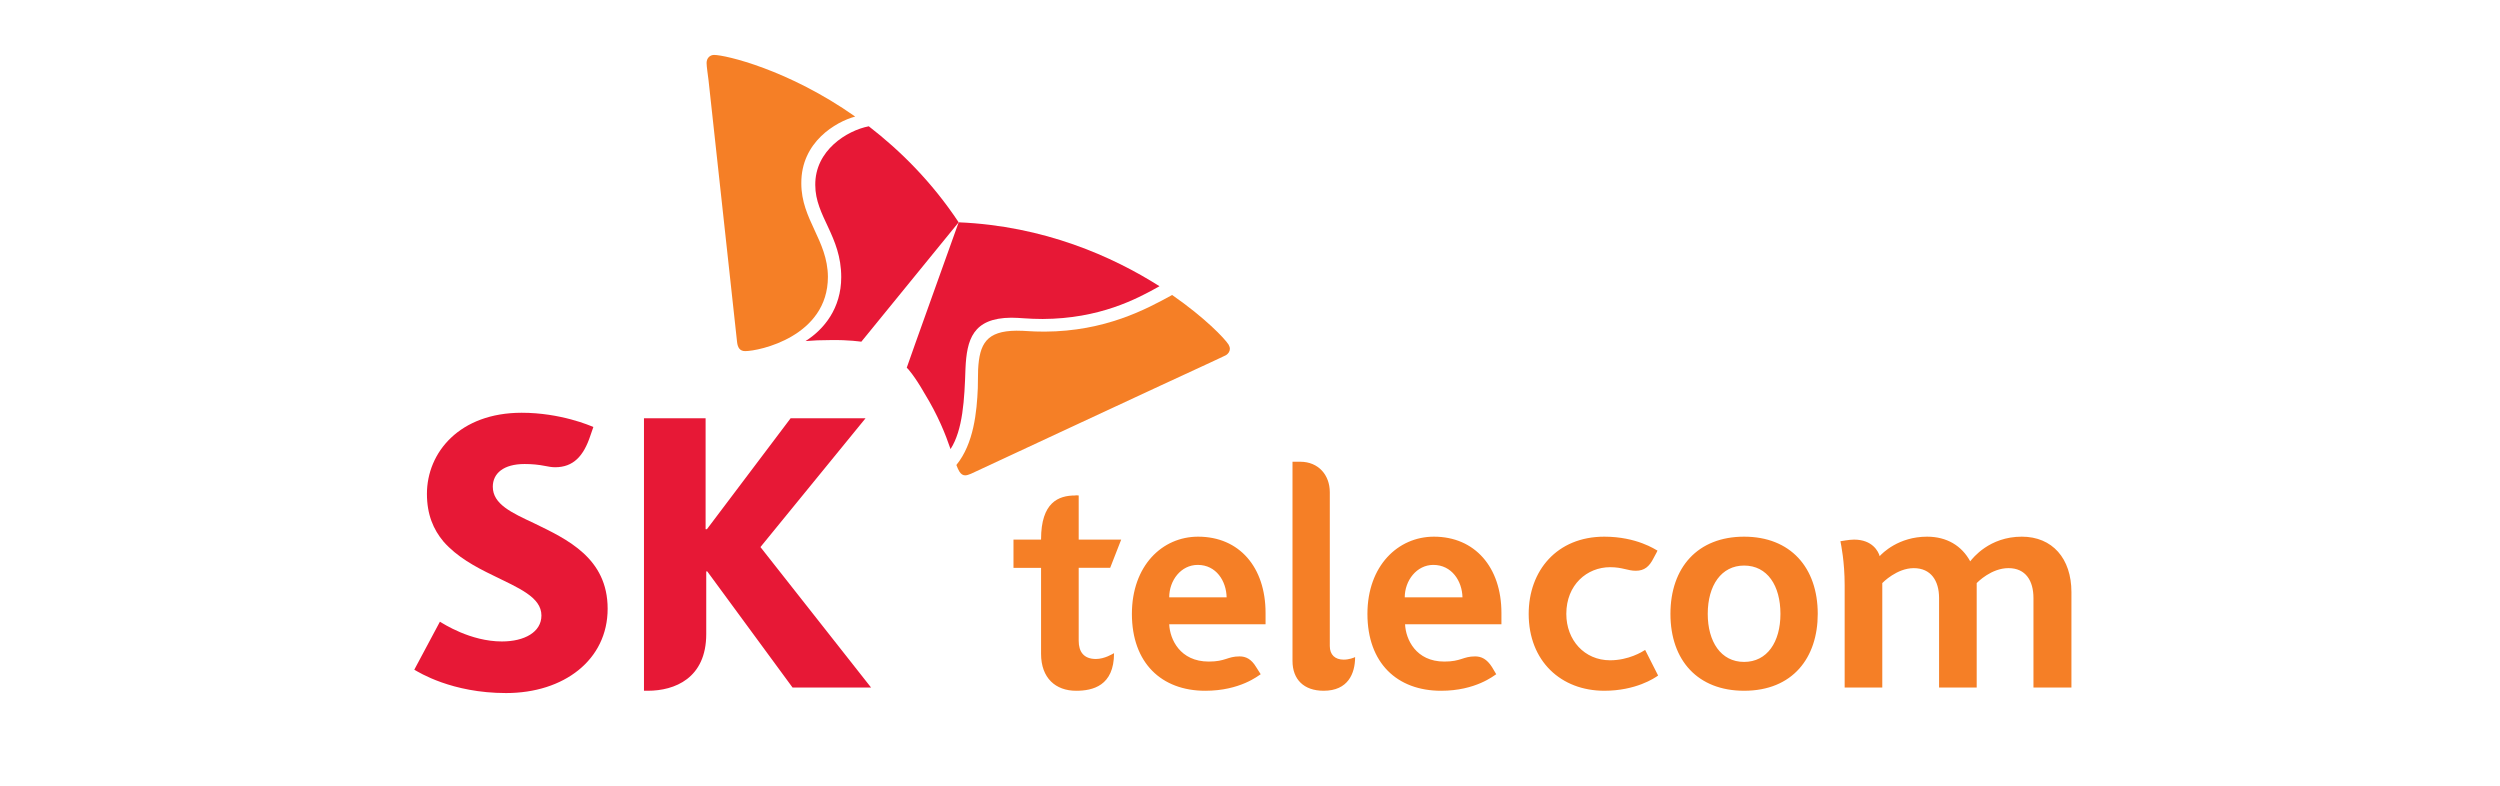 <svg xmlns="http://www.w3.org/2000/svg" width="175" height="55" viewBox="0 0 175 55" fill="none"><path fill-rule="evenodd" clip-rule="evenodd" d="M141.527 37.567C139.255 37.567 138.096 39.066 137.915 39.293C137.323 38.204 136.279 37.567 134.895 37.567C132.897 37.567 131.761 38.726 131.577 38.93C131.489 38.612 131.079 37.772 129.784 37.772C129.421 37.772 128.876 37.886 128.83 37.886C128.876 38.135 129.126 39.316 129.126 40.951C129.126 41.973 129.126 48.127 129.126 48.127H131.76V40.815C131.804 40.769 132.784 39.77 133.962 39.77C135.168 39.77 135.735 40.656 135.735 41.859V48.127H138.369V40.814C138.438 40.747 139.391 39.769 140.594 39.769C141.798 39.769 142.342 40.655 142.342 41.859V48.127H145V41.45C145 39.089 143.661 37.567 141.527 37.567ZM112.707 46.22C110.913 46.22 109.642 44.812 109.642 42.972C109.642 40.928 111.095 39.703 112.707 39.703C113.57 39.703 113.934 39.953 114.502 39.953C115.114 39.953 115.455 39.656 115.751 39.066C115.932 38.75 116.024 38.544 116.024 38.544C115.887 38.475 114.571 37.567 112.299 37.567C108.982 37.567 107.008 39.952 107.008 42.972C107.008 46.288 109.28 48.353 112.299 48.353C114.503 48.353 115.819 47.469 116.068 47.287L115.16 45.494C114.956 45.629 114.001 46.22 112.707 46.22ZM83.867 37.567C81.346 37.567 79.233 39.611 79.233 42.972C79.233 46.402 81.301 48.354 84.367 48.354C86.819 48.354 88.09 47.287 88.249 47.196C88.249 47.196 88 46.81 87.932 46.697C87.591 46.128 87.205 45.948 86.773 45.948C85.91 45.948 85.797 46.31 84.616 46.31C82.595 46.31 81.891 44.744 81.845 43.7H88.589C88.589 43.426 88.589 43.063 88.589 42.904C88.589 39.703 86.751 37.567 83.867 37.567ZM81.845 41.813C81.845 40.634 82.662 39.543 83.843 39.543C85.137 39.543 85.842 40.678 85.864 41.813H81.845ZM93.086 45.221V34.456C93.086 33.253 92.291 32.322 91.019 32.322C90.951 32.322 90.475 32.322 90.475 32.322V46.265C90.475 47.56 91.269 48.353 92.656 48.353C94.359 48.353 94.858 47.151 94.858 45.993C94.79 46.038 94.426 46.175 94.063 46.175C93.45 46.175 93.086 45.834 93.086 45.221ZM75.509 44.857V39.748H77.712L78.484 37.772H75.509V34.684C75.509 34.684 75.282 34.66 75.259 34.684C74.1 34.684 72.874 35.16 72.874 37.749V37.772H70.944V39.749H72.874V45.766C72.874 47.469 73.896 48.354 75.328 48.354C76.485 48.354 77.983 48.015 77.983 45.721C77.893 45.767 77.325 46.129 76.713 46.129C75.849 46.128 75.509 45.607 75.509 44.857ZM100.376 37.567C97.855 37.567 95.72 39.611 95.72 42.972C95.72 46.402 97.787 48.354 100.877 48.354C103.306 48.354 104.577 47.287 104.736 47.196C104.736 47.196 104.509 46.81 104.441 46.697C104.078 46.128 103.692 45.948 103.261 45.948C102.398 45.948 102.284 46.31 101.103 46.31C99.104 46.31 98.4 44.744 98.355 43.7H105.1C105.1 43.426 105.1 43.063 105.1 42.904C105.1 39.703 103.238 37.567 100.376 37.567ZM98.332 41.813C98.332 40.634 99.172 39.543 100.331 39.543C101.625 39.543 102.351 40.678 102.373 41.813H98.332ZM122.086 48.353C118.861 48.353 116.931 46.242 116.931 42.972C116.931 39.725 118.839 37.567 122.086 37.567C125.333 37.567 127.242 39.725 127.242 42.972C127.242 46.038 125.493 48.353 122.086 48.353ZM122.086 46.334C123.698 46.334 124.631 44.948 124.631 42.972C124.631 40.997 123.72 39.589 122.086 39.589C120.497 39.589 119.542 40.974 119.542 42.972C119.542 44.902 120.451 46.334 122.086 46.334Z" fill="#F57F26"></path><path fill-rule="evenodd" clip-rule="evenodd" d="M37.403 36.635C35.813 35.887 34.496 35.297 34.496 34.071C34.496 33.139 35.245 32.481 36.721 32.481C37.243 32.481 37.698 32.526 38.152 32.616C38.379 32.662 38.627 32.707 38.856 32.707C40.128 32.707 40.854 31.935 41.33 30.482L41.535 29.891C41.33 29.8 39.242 28.893 36.516 28.893C32.178 28.893 29.885 31.663 29.885 34.571C29.885 36.023 30.34 37.068 31.043 37.908C31.975 38.974 33.27 39.679 34.495 40.269C36.289 41.155 37.9 41.791 37.9 43.085C37.9 44.244 36.72 44.902 35.131 44.902C32.928 44.902 31.021 43.654 30.794 43.518L29 46.879C29.318 47.059 31.612 48.514 35.426 48.514C39.469 48.514 42.535 46.196 42.535 42.609C42.535 39.066 39.697 37.749 37.403 36.635ZM53.231 38.294L60.588 29.279H55.343L49.484 37.045H49.392V29.279H45.078V48.353H45.35C47.213 48.353 49.437 47.491 49.437 44.38V39.996H49.507L55.479 48.127H60.975L53.231 38.294Z" fill="#E71836"></path><path fill-rule="evenodd" clip-rule="evenodd" d="M60.815 8.84C59.294 9.136 57.045 10.52 57.069 12.95C57.069 15.153 58.886 16.515 58.886 19.4C58.886 21.58 57.682 23.056 56.388 23.874C56.91 23.829 57.478 23.806 58.114 23.806C59.454 23.783 60.248 23.919 60.294 23.919L67.106 15.561C65.222 12.724 63.019 10.543 60.815 8.84Z" fill="#E71836"></path><path fill-rule="evenodd" clip-rule="evenodd" d="M66.538 31.436C67.401 30.095 67.514 27.962 67.583 25.804C67.674 23.783 68.082 22.262 70.785 22.239C71.398 22.239 71.966 22.329 72.987 22.329C76.962 22.309 79.551 20.945 81.164 20.036C77.871 17.948 73.079 15.813 67.106 15.562C66.72 16.653 63.699 25.055 63.473 25.737C63.518 25.758 64.041 26.349 64.699 27.507C65.676 29.097 66.198 30.438 66.538 31.436Z" fill="#E71836"></path><path fill-rule="evenodd" clip-rule="evenodd" d="M52.163 24.578C51.801 24.578 51.641 24.351 51.595 23.942C51.551 23.555 49.847 7.955 49.597 5.616C49.552 5.252 49.461 4.639 49.461 4.411C49.461 4.049 49.712 3.845 49.984 3.845C50.779 3.845 55.184 4.866 59.863 8.159C58.522 8.522 56.07 9.93 56.092 12.838C56.092 15.381 57.932 16.811 57.954 19.378C57.954 23.555 53.141 24.578 52.163 24.578Z" fill="#F57F26"></path><path fill-rule="evenodd" clip-rule="evenodd" d="M66.946 32.549C67.016 32.73 67.083 32.89 67.153 33.003C67.265 33.184 67.401 33.275 67.561 33.275C67.675 33.275 67.81 33.23 67.969 33.163C68.309 33.003 82.549 26.371 84.683 25.397C85.001 25.237 85.591 24.986 85.797 24.873C86.001 24.759 86.091 24.577 86.091 24.42C86.091 24.305 86.046 24.215 86.001 24.123C85.729 23.692 84.343 22.24 82.049 20.649C80.233 21.647 77.37 23.193 73.125 23.214C72.079 23.214 71.853 23.148 71.149 23.148C69.06 23.169 68.56 24.055 68.468 25.871C68.468 26.213 68.447 26.667 68.447 27.167C68.378 28.801 68.174 31.049 66.946 32.549Z" fill="#F57F26"></path></svg>
